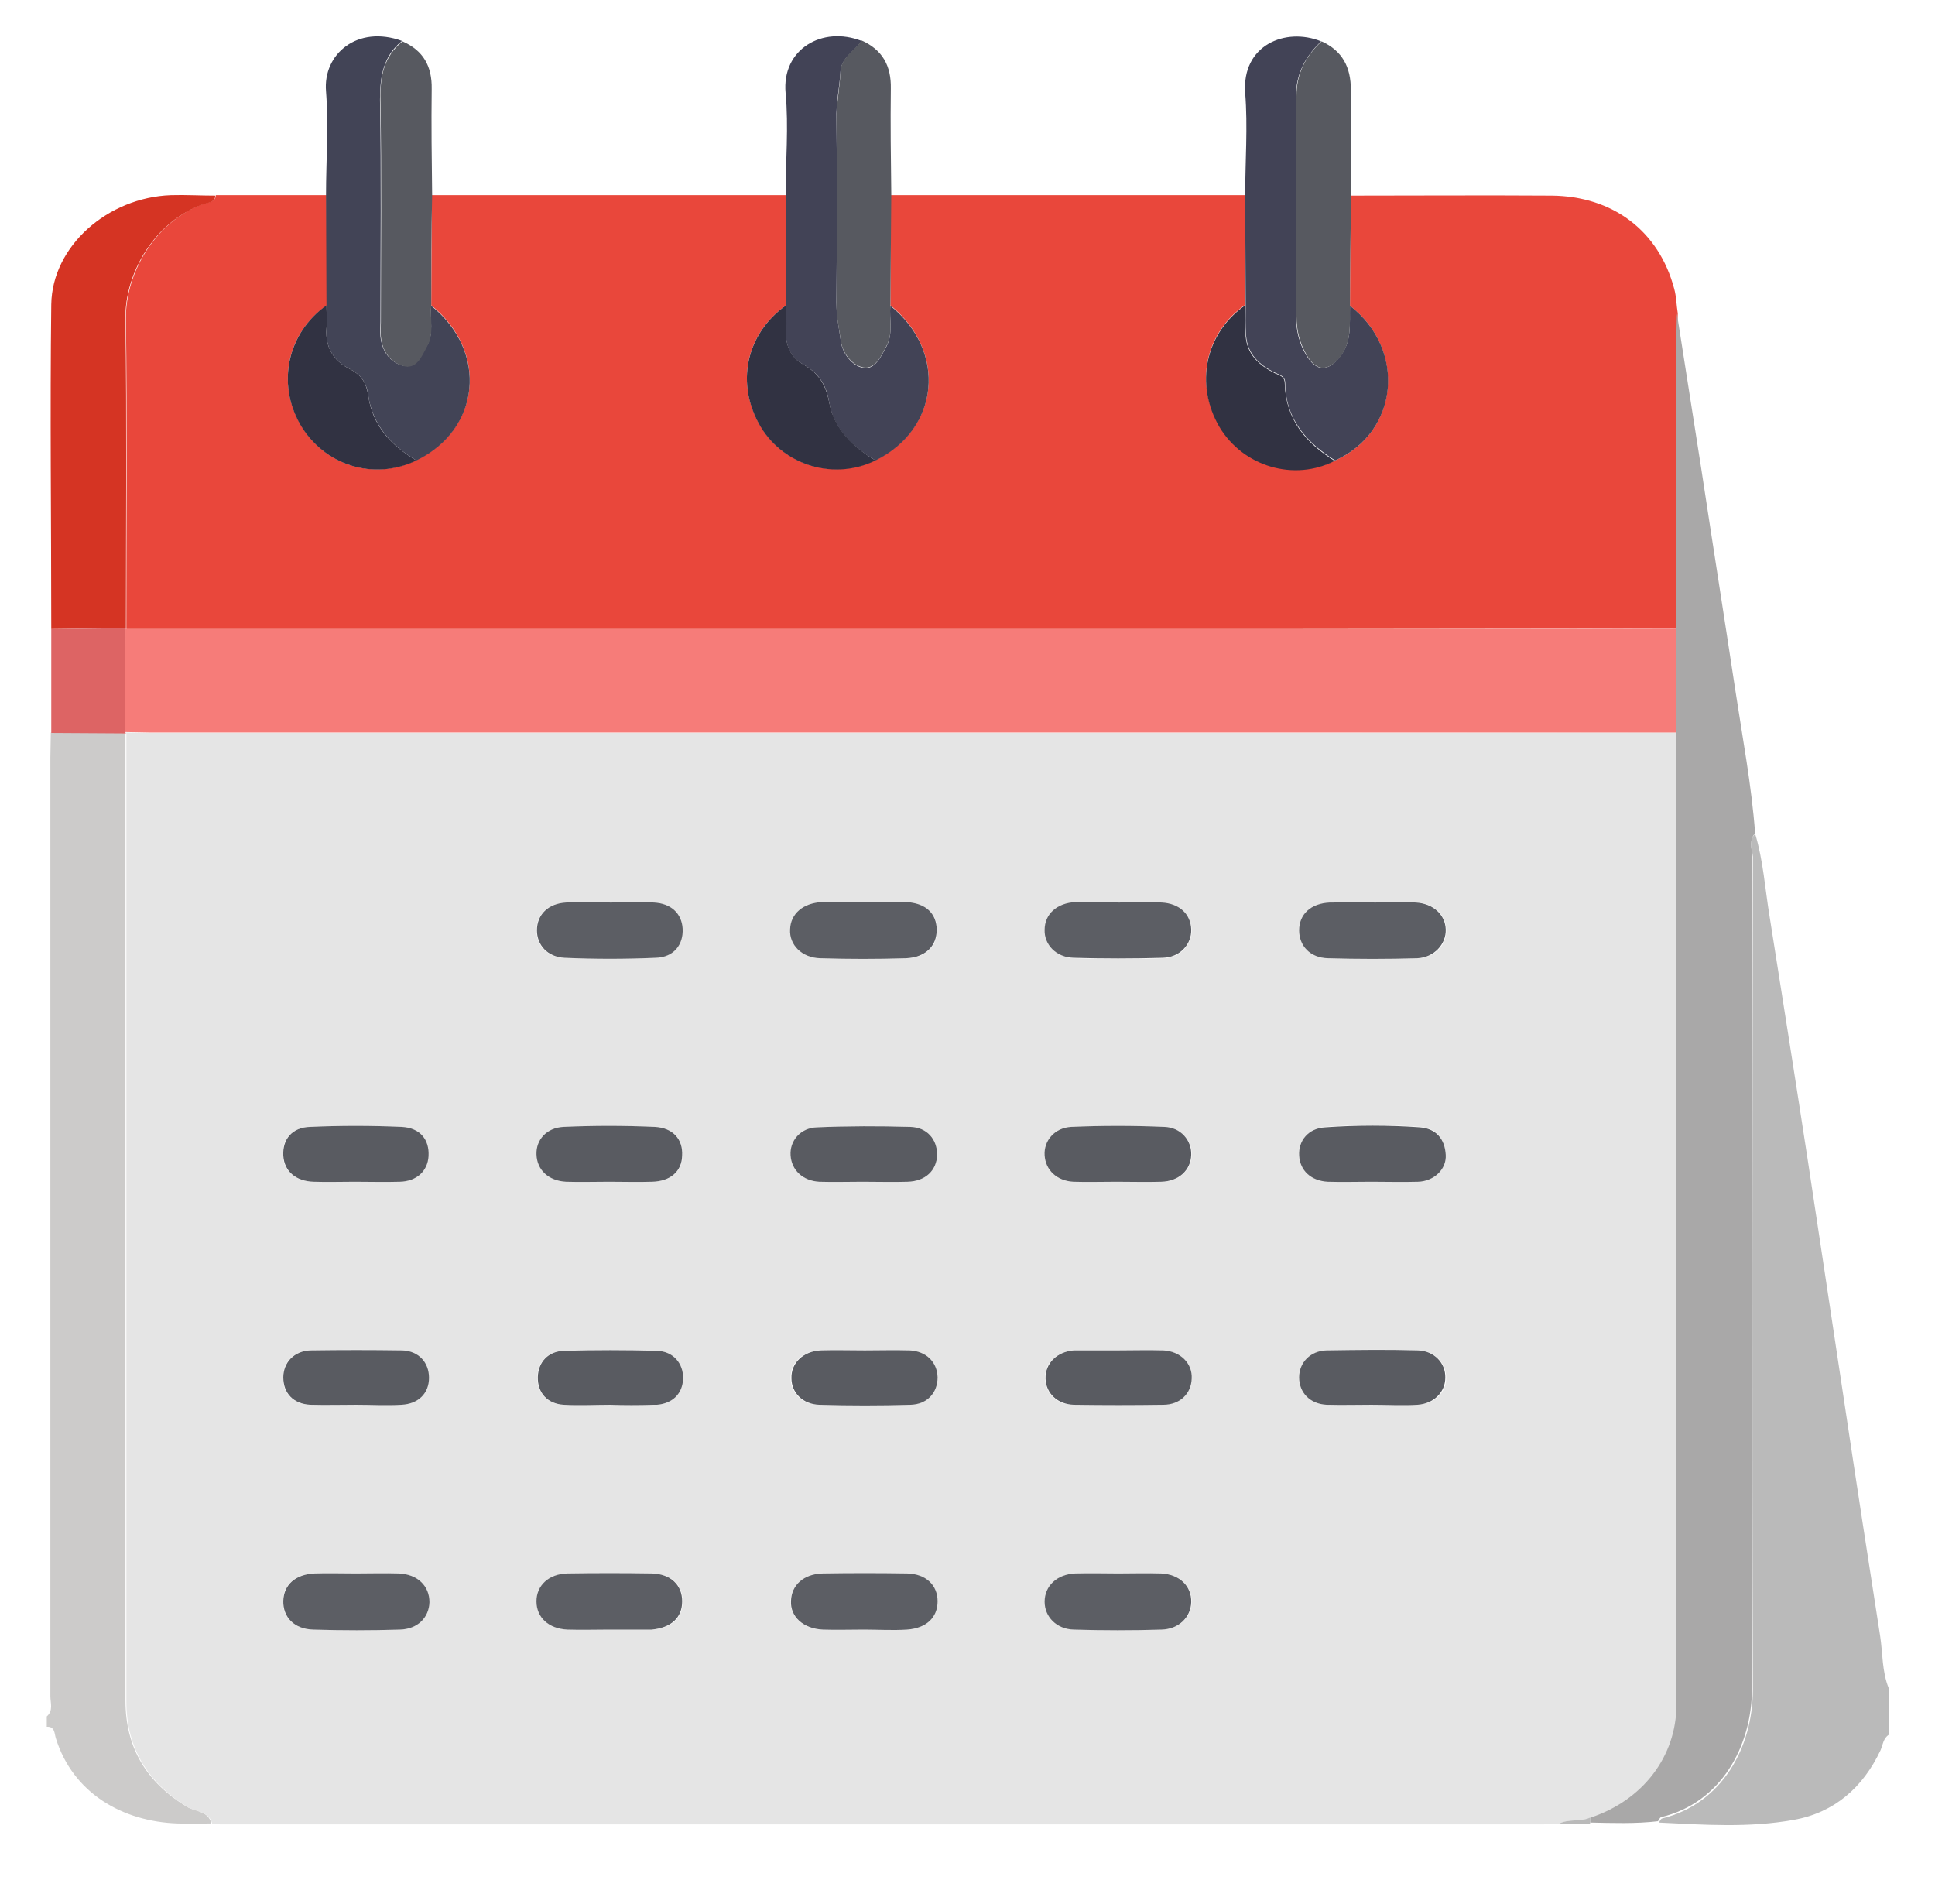 <?xml version="1.0" encoding="utf-8"?>
<!-- Generator: Adobe Illustrator 25.4.1, SVG Export Plug-In . SVG Version: 6.00 Build 0)  -->
<svg version="1.1" id="Layer_1" xmlns="http://www.w3.org/2000/svg" xmlns:xlink="http://www.w3.org/1999/xlink" x="0px" y="0px"
	 viewBox="0 0 430.3 423.4" style="enable-background:new 0 0 430.3 423.4;" xml:space="preserve">
<style type="text/css">
	.st0{fill:#CCCBCA;}
	.st1{fill:#BABABA;}
	.st2{fill:#E9473B;}
	.st3{fill:#A9A8A8;}
	.st4{fill:#D53423;}
	.st5{fill:#424456;}
	.st6{fill:#424356;}
	.st7{fill:#575960;}
	.st8{fill:#DD6464;}
	.st9{fill:#E5E5E5;}
	.st10{fill:#F67C79;}
	.st11{fill:#313242;}
	.st12{fill:#5C5E64;}
	.st13{fill:#595B61;}
</style>
<g>
	<path class="st0" d="M10.4,381.7c1.5-1.3,0.8-3,0.8-4.5c0-69.6,0-139.1,0-208.7c0-1.9,0.1-3.7,0.1-5.6c5.5,0,11.1,0.1,16.6,0.1
		c0,71.7,0,143.5,0,215.2c0,10.5,4.7,18.1,13.5,23.5c1.9,1.2,4.9,0.9,5.6,3.8c-2.5,0-5,0.1-7.5,0c-12.2-0.4-23.3-6.7-27.1-19
		c-0.3-1-0.2-2.6-2-2.5C10.4,383.3,10.4,382.5,10.4,381.7z"/>
	<path class="st1" d="M390.3,185.4c1.8,5.9,2.2,12.2,3.2,18.3c2.9,18.3,5.8,36.6,8.6,54.9c2.8,18.3,5.5,36.6,8.3,55
		c2.5,16.7,5.1,33.5,7.7,50.2c0.6,3.9,0.4,7.9,1.9,11.6c0,3.5,0,6.9,0,10.4c-1.2,0.8-1.3,2.2-1.8,3.4c-3.9,8.3-10.3,13.9-19.3,15.5
		c-9.9,1.8-20,1.1-30,0.6c0.2-0.3,0.4-0.8,0.7-0.9c13.3-3.3,20.2-15.7,20.2-28.7c-0.2-61.7-0.1-123.5,0-185.2
		C389.6,188.7,388.9,186.9,390.3,185.4z"/>
	<path class="st2" d="M300.3,43.5c14.9,0,29.8-0.1,44.7,0c13.7,0.1,23.9,7.9,27.3,20.7c0.5,1.8,0.5,3.7,0.8,5.5c0,1.3-0.1,2.6-0.1,4
		c-0.1,22-0.1,44.1-0.1,66.1c-29.7,0-59.3,0.1-89,0.1c-85.3,0-170.5,0-255.8,0v-0.3c0-22.9,0.2-45.9-0.1-68.8
		c-0.1-10.3,6.8-22,17.7-25.6c0.9-0.3,2.2-0.3,2.3-1.8c8.2,0,16.4,0,24.6,0c0,8.2,0.1,16.3,0.1,24.5c-8.7,6-11.2,17.1-6,26.3
		c5.3,9.3,16.4,12.8,25.9,8.1c14.3-6.9,16-24.2,3.3-34.4c0-8.2,0.1-16.4,0.1-24.5c26.2,0,52.5,0,78.7,0c0,8.1,0.1,16.3,0.1,24.5
		c-9,6.4-11.3,17.5-5.6,27c5.2,8.7,16.4,11.9,25.5,7.4c14.3-7,15.9-24.2,3.3-34.4c0-8.2,0.1-16.4,0.1-24.5c26.2,0,52.4,0,78.7,0
		c0,8.1,0.1,16.3,0.1,24.4c-9,6.3-11.3,17.6-5.6,27.1c5.3,8.7,16.6,12,25.6,7.5c14.1-6.2,15.9-24.7,3.3-34.4
		C300.2,59.8,300.3,51.7,300.3,43.5z"/>
	<path class="st3" d="M372.7,139.8c0-22,0.1-44.1,0.1-66.1c0-1.3,0.1-2.6,0.1-4c1.8,11.5,3.6,23,5.4,34.4
		c2.5,16.5,5.1,32.9,7.6,49.4c1.6,10.6,3.6,21.1,4.4,31.8c-1.4,1.5-0.7,3.3-0.7,4.9c0,61.7-0.1,123.5,0,185.2
		c0,13-6.9,25.5-20.2,28.7c-0.3,0.1-0.5,0.6-0.7,0.9c-5,0.6-10.1,0.4-15.1,0.3c0-0.5,0-0.9,0-1.4c11.5-3.7,19.1-13.4,19.1-25.1
		c0-72.1,0-144.1,0-216.2C372.8,155.2,372.8,147.5,372.7,139.8z"/>
	<path class="st4" d="M47.9,43.5c-0.1,1.5-1.4,1.5-2.3,1.8c-11,3.6-17.9,15.3-17.7,25.6c0.3,22.9,0.1,45.9,0.1,68.8
		c-5.5,0.1-11,0.1-16.6,0.2c0-24.1-0.3-48.1,0-72.2C11.6,54.7,24,43.9,38,43.4C41.3,43.3,44.6,43.5,47.9,43.5z"/>
	<path class="st5" d="M95.9,68c12.7,10.2,11,27.5-3.3,34.4C87,99.1,82.9,94.6,81.9,88c-0.4-3-1.6-4.7-4.4-6.1
		c-3.3-1.7-5.2-4.7-4.9-8.8c0.1-1.7,0-3.4,0-5.2c0-8.2-0.1-16.3-0.1-24.5c0-7.7,0.6-15.4,0-23.1c-0.7-8.3,7-14.8,16.9-11.2
		c-4.2,3.4-4.9,7.9-4.9,13.1c0.3,16.5,0.1,32.9,0.1,49.4c0,1.1-0.1,2.1,0,3.2c0.3,3.2,2.1,5.8,5,6.5c3,0.8,4.1-2.3,5.3-4.4
		C96.6,74.1,95.5,71,95.9,68z"/>
	<path class="st6" d="M198,68c12.6,10.1,11,27.4-3.3,34.4c-5.1-3-9.3-7-10.3-12.9c-0.7-4.1-2.4-6.6-6-8.6c-2.6-1.4-3.8-4.2-3.6-7.4
		c0.1-1.8,0-3.7,0-5.6c0-8.2-0.1-16.3-0.1-24.5c0-7.6,0.7-15.2,0-22.7c-0.9-9.8,8.2-15,16.9-11.6c-1.5,2.3-4.5,3.7-4.7,6.8
		c-0.2,3.6-1,7-0.9,10.7c0.2,13.6,0.1,27.1,0,40.7c0,3,0.6,5.8,1,8.7c0.4,2.7,2.5,5.3,4.9,5.8c2.7,0.5,4-2.5,5.2-4.7
		C198.7,74.1,197.7,71,198,68z"/>
	<path class="st6" d="M300.2,68c12.6,9.7,10.9,28.1-3.3,34.4c-6.4-4-11-9.2-11.1-17.2c0-1.6-1.2-1.8-2.2-2.3
		c-3.5-1.7-6.2-4.1-6.5-8.3c-0.2-2.2-0.1-4.5-0.1-6.8c0-8.1-0.1-16.3-0.1-24.4c0-7.6,0.6-15.2,0-22.7c-0.8-10.7,9-14.7,16.9-11.5
		c-3.5,3.3-5.6,7.2-5.6,12.2c0.1,16.3,0,32.6,0,48.9c0,3.1,0.7,6.1,2.3,8.7c2.2,3.7,4.8,3.7,7.4,0.4C300.7,76,300.1,72,300.2,68z"/>
	<path class="st7" d="M300.2,68c-0.1,3.9,0.5,8-2.2,11.4c-2.7,3.3-5.3,3.2-7.4-0.4c-1.6-2.7-2.3-5.6-2.3-8.7c0-16.3,0-32.6,0-48.9
		c0-5,2-8.9,5.6-12.2c4.6,2.1,6.5,5.7,6.5,10.8c-0.1,7.8,0.1,15.7,0.1,23.5C300.3,51.7,300.2,59.8,300.2,68z"/>
	<path class="st7" d="M198,68c-0.3,3,0.7,6.1-0.9,9c-1.2,2.3-2.5,5.2-5.2,4.7c-2.4-0.5-4.5-3.1-4.9-5.8c-0.4-2.9-1.1-5.7-1-8.7
		c0.1-13.6,0.2-27.1,0-40.7c0-3.6,0.8-7.1,0.9-10.7c0.2-3.1,3.2-4.5,4.7-6.8c4.7,2.1,6.6,5.7,6.5,10.7c-0.1,7.8,0,15.7,0.1,23.5
		C198.1,51.6,198.1,59.8,198,68z"/>
	<path class="st7" d="M95.9,68c-0.3,3,0.7,6.1-0.9,9c-1.2,2.2-2.3,5.2-5.3,4.4c-2.9-0.8-4.7-3.3-5-6.5c-0.1-1.1,0-2.1,0-3.2
		c0-16.5,0.2-32.9-0.1-49.4c-0.1-5.2,0.7-9.7,4.9-13.1c4.6,2,6.6,5.5,6.5,10.6c-0.1,7.9,0,15.8,0.1,23.7
		C95.9,51.6,95.9,59.8,95.9,68z"/>
	<path class="st8" d="M11.4,139.9c5.5-0.1,11-0.1,16.6-0.2v0.3c0,7.6-0.1,15.3-0.1,22.9l0.1,0.2c-5.5,0-11.1-0.1-16.6-0.1
		C11.4,155.3,11.4,147.6,11.4,139.9z"/>
	<path class="st9" d="M372.8,162.9c0,72.1,0,144.1,0,216.2c0,11.6-7.6,21.3-19.1,25.1c-2.2,1-4.9,0.2-7,1.4c-1.2,0-2.4,0.1-3.6,0.1
		c-97.8,0-195.7,0-293.5,0c-0.8,0-1.6,0-2.4-0.1c-0.7-2.9-3.7-2.6-5.6-3.8c-8.8-5.5-13.5-13.1-13.5-23.5c0-71.7,0-143.5,0-215.2
		l-0.1-0.2c1.7,0,3.5,0.1,5.2,0.1c78,0,156,0,234.1,0C302.4,163,337.6,163,372.8,162.9z M248.8,200.7c-3.2,0-6.4-0.1-9.5,0
		c-4.2,0.2-6.9,2.6-6.9,6.2c0,3.3,2.6,6.1,6.4,6.2c6.6,0.2,13.3,0.2,19.9,0c3.8-0.1,6.4-3.1,6.3-6.3c-0.1-3.4-2.7-5.9-6.6-6
		C255.2,200.5,252,200.7,248.8,200.7z M248.7,349.9c-3.2,0-6.4-0.1-9.5,0c-4.1,0.2-6.8,2.8-6.8,6.3c0,3.3,2.6,6,6.5,6.2
		c6.5,0.2,13,0.2,19.5,0c3.9-0.1,6.5-2.8,6.6-6.1c0.1-3.5-2.6-6.2-6.7-6.4C255.1,349.8,251.9,349.9,248.7,349.9z M192,200.6
		c-3,0-6.1-0.1-9.1,0c-4.2,0.1-6.9,2.6-7.1,6.1c-0.1,3.4,2.6,6.3,6.7,6.4c6.4,0.2,12.7,0.2,19.1,0c4.3-0.1,6.8-2.7,6.8-6.3
		s-2.6-6-6.8-6.2C198.4,200.6,195.2,200.7,192,200.6z M305.7,200.7C305.7,200.7,305.7,200.6,305.7,200.7c-3,0-6.1,0-9.1,0
		c-0.3,0-0.5,0-0.8,0c-4.2,0.3-6.8,2.6-6.8,6.2c0,3.4,2.4,6.1,6.4,6.2c6.6,0.2,13.2,0.2,19.9,0c3.8-0.1,6.5-3.1,6.3-6.4
		c-0.1-3.3-2.8-5.9-6.7-6C311.8,200.5,308.8,200.7,305.7,200.7z M79.1,349.9c-3.1,0-6.1-0.1-9.2,0c-4.3,0.2-6.9,2.5-7,6.1
		s2.5,6.2,6.7,6.4c6.4,0.2,12.8,0.2,19.2,0c4-0.1,6.6-2.7,6.6-6.1c0.1-3.6-2.6-6.2-6.8-6.4C85.4,349.8,82.3,349.9,79.1,349.9z
		 M192.1,362.4c3.2,0,6.4,0.1,9.5,0c4.3-0.2,6.8-2.7,6.8-6.3c0-3.6-2.6-6.1-6.8-6.2c-6.2-0.1-12.4-0.1-18.7,0
		c-4.2,0.1-6.9,2.6-7.1,6.1c-0.1,3.6,2.8,6.2,7.1,6.4C186,362.5,189.1,362.4,192.1,362.4z M248.3,262.8c3.3,0,6.7,0.1,10,0
		c4-0.1,6.6-2.6,6.7-6c0.1-3.1-2.3-6-6-6.2c-6.9-0.3-13.8-0.3-20.7,0c-3.7,0.1-6,3.1-5.9,6.3c0.2,3.3,2.7,5.7,6.4,5.9
		C242,262.9,245.2,262.8,248.3,262.8z M135.4,362.4c2.9,0,5.9,0,8.8,0c0.3,0,0.5,0,0.8,0c4.4-0.3,6.8-2.6,6.8-6.3
		c0-3.7-2.5-6.1-6.8-6.2c-6.2-0.1-12.5-0.1-18.7,0c-4.2,0.1-6.9,2.7-6.9,6.2s2.7,6.1,6.9,6.3C129.3,362.6,132.4,362.4,135.4,362.4z
		 M135.8,200.7c-3.3,0-6.7-0.1-10,0c-4,0.2-6.5,2.7-6.5,6.2c0,3.2,2.3,6,6.1,6.1c6.8,0.3,13.6,0.3,20.3,0c4-0.2,6.2-2.9,6-6.5
		c-0.2-3.3-2.5-5.6-6.4-5.8C142.2,200.5,139,200.7,135.8,200.7z M135.5,262.8c3.2,0,6.4,0.1,9.6,0c4.1-0.1,6.6-2.4,6.7-5.8
		c0.1-3.6-2-6.2-6.1-6.4c-6.8-0.3-13.5-0.2-20.3,0c-3.8,0.2-6.1,2.8-6,6.1c0.1,3.4,2.7,5.9,6.6,6.1
		C129.1,262.9,132.3,262.8,135.5,262.8z M191.8,262.8L191.8,262.8c3.3,0,6.6,0.1,10,0c4-0.1,6.5-2.5,6.6-6c0.1-3.3-2.1-6-6-6.2
		c-6.9-0.3-13.8-0.2-20.7,0.1c-3.7,0.2-6.1,3.1-5.9,6.2c0.2,3.3,2.7,5.7,6.4,5.9C185.5,262.9,188.7,262.8,191.8,262.8z M304.9,262.8
		L304.9,262.8c3.5,0,6.9,0.1,10.4-0.1c3.6-0.2,6.4-2.9,6.2-6c-0.2-3.4-2-5.8-5.7-6.1c-7-0.5-14.1-0.5-21.1,0c-3.7,0.3-5.9,3-5.8,6.3
		c0.2,3.3,2.6,5.7,6.4,5.8C298.5,262.9,301.7,262.8,304.9,262.8z M78.9,262.8c3.3,0,6.6,0.1,9.9,0c3.8-0.2,6.2-2.4,6.4-5.7
		c0.2-3.6-1.9-6.3-6-6.5c-6.7-0.3-13.5-0.3-20.3,0c-4.1,0.2-6.2,2.8-6,6.4c0.2,3.4,2.7,5.7,6.8,5.8
		C72.8,262.9,75.8,262.8,78.9,262.8z M192.3,300.3c-3.3,0-6.6-0.1-10,0c-3.9,0.2-6.5,2.7-6.5,6.2c0.1,3.3,2.6,5.9,6.2,5.9
		c6.8,0.1,13.6,0.1,20.3,0c3.7-0.1,6.1-2.7,6-6.1c0-3.4-2.5-5.8-6.2-6C198.9,300.2,195.6,300.3,192.3,300.3z M305,312.4
		c3.5,0,6.9,0.1,10.4,0c3.6-0.2,6.2-2.7,6.2-6c0-3.2-2.5-6-6.1-6.1c-6.8-0.2-13.5-0.2-20.3,0c-3.7,0.1-6.1,2.7-6.1,6
		s2.4,5.9,6.1,6.1C298.3,312.6,301.7,312.4,305,312.4z M248.7,300.3L248.7,300.3c-3.1,0-6.1,0-9.2,0c-0.3,0-0.5,0-0.8,0
		c-3.8,0.3-6.5,2.9-6.3,6.3c0.1,3.3,2.6,5.8,6.3,5.8c6.6,0.1,13.3,0.1,19.9,0c3.7-0.1,6.2-2.6,6.3-5.8c0.1-3.4-2.5-6.1-6.3-6.3
		C255.3,300.2,252,300.3,248.7,300.3z M135.7,312.4C135.7,312.4,135.7,312.5,135.7,312.4c3.2,0,6.4,0,9.5,0c0.3,0,0.5,0,0.8,0
		c3.5-0.4,5.7-2.5,5.8-5.8c0.1-3.4-2.2-6.1-5.8-6.2c-6.9-0.2-13.8-0.2-20.7,0c-3.5,0.1-5.7,2.5-5.8,5.8c-0.1,3.5,2.1,6,5.8,6.2
		C128.8,312.6,132.2,312.4,135.7,312.4z M79.3,312.4c3.3,0,6.6,0.1,9.9,0c3.8-0.2,6-2.5,6.1-6c0-3.4-2.3-6-6-6.1
		c-6.8-0.2-13.5-0.2-20.3,0c-3.7,0.1-6.1,2.7-6.1,6c0,3.5,2.2,5.9,6,6.1C72.4,312.6,75.8,312.4,79.3,312.4z"/>
	<path class="st1" d="M346.6,405.6c2.2-1.2,4.8-0.4,7-1.4c0,0.5,0,0.9,0,1.4C351.3,405.5,349,405.6,346.6,405.6z"/>
	<path class="st10" d="M372.8,162.9c-35.2,0-70.4,0-105.7,0c-78,0-156,0-234.1,0c-1.7,0-3.5-0.1-5.2-0.1c0-7.6,0.1-15.3,0.1-22.9
		c85.3,0,170.5,0,255.8,0c29.7,0,59.3,0,89-0.1C372.8,147.5,372.8,155.2,372.8,162.9z"/>
	<path class="st11" d="M276.9,67.9c0,2.3,0,4.5,0.1,6.8c0.3,4.2,3.1,6.6,6.5,8.3c1.1,0.5,2.2,0.7,2.2,2.3c0.2,8,4.7,13.2,11.1,17.2
		c-9,4.6-20.3,1.3-25.6-7.5C265.6,85.5,268,74.1,276.9,67.9z"/>
	<path class="st11" d="M174.8,67.9c0,1.9,0.2,3.7,0,5.6c-0.2,3.2,1.1,6,3.6,7.4c3.6,2,5.2,4.5,6,8.6c1.1,5.9,5.3,9.9,10.3,12.9
		c-9.1,4.5-20.3,1.2-25.5-7.4C163.5,85.5,165.8,74.3,174.8,67.9z"/>
	<path class="st11" d="M72.6,67.9c0,1.7,0.2,3.5,0,5.2c-0.3,4.1,1.6,7.1,4.9,8.8c2.8,1.4,3.9,3,4.4,6.1c0.9,6.6,5.1,11.1,10.7,14.4
		c-9.5,4.6-20.6,1.1-25.9-8.1C61.5,85.1,64,74,72.6,67.9z"/>
	<path class="st12" d="M248.8,200.7c3.2,0,6.4-0.1,9.5,0c4,0.2,6.5,2.6,6.6,6c0.1,3.3-2.5,6.2-6.3,6.3c-6.6,0.2-13.3,0.2-19.9,0
		c-3.9-0.1-6.5-3-6.4-6.2c0-3.5,2.7-6,6.9-6.2C242.5,200.6,245.7,200.7,248.8,200.7z"/>
	<path class="st12" d="M248.7,349.9c3.2,0,6.4-0.1,9.5,0c4.1,0.2,6.8,2.8,6.7,6.4c-0.1,3.3-2.7,6-6.6,6.1c-6.5,0.2-13,0.2-19.5,0
		c-3.9-0.1-6.5-2.9-6.5-6.2c0-3.5,2.7-6.1,6.8-6.3C242.4,349.8,245.5,349.9,248.7,349.9z"/>
	<path class="st12" d="M192,200.6c3.2,0,6.4-0.1,9.5,0c4.3,0.2,6.8,2.5,6.8,6.2c0,3.6-2.5,6.1-6.8,6.3c-6.4,0.2-12.7,0.2-19.1,0
		c-4.1-0.1-6.9-3-6.7-6.4c0.1-3.5,2.9-5.9,7.1-6.1C185.9,200.6,189,200.6,192,200.6z"/>
	<path class="st12" d="M305.7,200.7c3,0,6.1-0.1,9.1,0c3.9,0.2,6.6,2.7,6.7,6c0.1,3.2-2.5,6.2-6.3,6.4c-6.6,0.2-13.2,0.2-19.9,0
		c-4-0.1-6.4-2.8-6.4-6.2c0-3.6,2.6-6,6.8-6.2c0.3,0,0.5,0,0.8,0C299.6,200.6,302.7,200.6,305.7,200.7
		C305.7,200.6,305.7,200.7,305.7,200.7z"/>
	<path class="st12" d="M79.1,349.9c3.2,0,6.4-0.1,9.6,0c4.2,0.2,6.8,2.8,6.8,6.4c-0.1,3.4-2.6,6-6.6,6.1c-6.4,0.2-12.8,0.2-19.2,0
		c-4.3-0.1-6.8-2.8-6.7-6.4s2.7-5.9,7-6.1C72.9,349.8,76,349.9,79.1,349.9z"/>
	<path class="st12" d="M192.1,362.4c-3,0-6.1,0.1-9.1,0c-4.4-0.2-7.3-2.9-7.1-6.4c0.1-3.5,2.8-6,7.1-6.1c6.2-0.1,12.4-0.1,18.7,0
		c4.2,0.1,6.8,2.6,6.8,6.2s-2.5,6-6.8,6.3C198.5,362.6,195.3,362.4,192.1,362.4z"/>
	<path class="st13" d="M248.3,262.8c-3.2,0-6.4,0.1-9.6,0c-3.7-0.2-6.2-2.6-6.4-5.9c-0.2-3.2,2.2-6.1,5.9-6.3
		c6.9-0.3,13.8-0.3,20.7,0c3.7,0.1,6.1,3,6,6.2c-0.1,3.4-2.7,5.9-6.7,6C255,262.9,251.7,262.8,248.3,262.8z"/>
	<path class="st12" d="M135.4,362.4c-3.1,0-6.1,0.1-9.2,0c-4.2-0.2-6.9-2.7-6.9-6.3c0-3.5,2.7-6.1,6.9-6.2c6.2-0.1,12.5-0.1,18.7,0
		c4.3,0.1,6.8,2.6,6.8,6.2c0,3.7-2.5,5.9-6.8,6.3c-0.3,0-0.5,0-0.8,0C141.3,362.4,138.4,362.4,135.4,362.4z"/>
	<path class="st12" d="M135.8,200.7c3.2,0,6.4-0.1,9.6,0c3.9,0.2,6.2,2.5,6.4,5.8c0.2,3.6-2,6.4-6,6.5c-6.8,0.3-13.6,0.3-20.3,0
		c-3.8-0.2-6.1-2.9-6.1-6.1c0-3.5,2.5-6,6.5-6.2C129.2,200.5,132.5,200.7,135.8,200.7z"/>
	<path class="st13" d="M135.5,262.8c-3.2,0-6.4,0.1-9.6,0c-3.9-0.2-6.5-2.6-6.6-6.1c-0.1-3.2,2.2-5.9,6-6.1c6.8-0.3,13.5-0.3,20.3,0
		c4.1,0.2,6.3,2.8,6.1,6.4c-0.1,3.5-2.6,5.7-6.7,5.8C141.9,262.9,138.7,262.8,135.5,262.8z"/>
	<path class="st13" d="M191.8,262.8c-3.2,0-6.4,0.1-9.6,0c-3.7-0.2-6.2-2.6-6.4-5.9c-0.2-3.2,2.2-6.1,5.9-6.2
		c6.9-0.3,13.8-0.3,20.7-0.1c3.8,0.1,6,2.8,6,6.2c-0.1,3.5-2.6,5.9-6.6,6C198.5,262.9,195.2,262.8,191.8,262.8L191.8,262.8z"/>
	<path class="st13" d="M304.9,262.8c-3.2,0-6.4,0.1-9.6,0c-3.8-0.2-6.2-2.5-6.4-5.8c-0.2-3.3,2-6.1,5.8-6.3c7-0.5,14.1-0.5,21.1,0
		c3.6,0.3,5.5,2.6,5.7,6.1c0.2,3.2-2.6,5.9-6.2,6C311.8,262.9,308.4,262.8,304.9,262.8L304.9,262.8z"/>
	<path class="st13" d="M78.9,262.8c-3.1,0-6.1,0.1-9.1,0c-4.1-0.1-6.6-2.4-6.8-5.8c-0.2-3.6,1.9-6.3,6-6.4c6.7-0.3,13.5-0.3,20.3,0
		c4.1,0.2,6.2,2.8,6,6.5c-0.2,3.3-2.6,5.6-6.4,5.7C85.5,262.9,82.2,262.8,78.9,262.8z"/>
	<path class="st13" d="M192.3,300.3c3.3,0,6.6-0.1,10,0c3.7,0.2,6.1,2.6,6.2,6c0,3.4-2.3,6-6,6.1c-6.8,0.2-13.6,0.2-20.3,0
		c-3.7-0.1-6.2-2.7-6.2-5.9c-0.1-3.4,2.6-6,6.5-6.2C185.6,300.2,189,300.3,192.3,300.3z"/>
	<path class="st13" d="M305,312.4c-3.3,0-6.6,0.1-10,0c-3.7-0.2-6.1-2.7-6.1-6.1c0-3.3,2.5-5.9,6.1-6c6.8-0.1,13.5-0.2,20.3,0
		c3.6,0.1,6.2,2.8,6.1,6.1c0,3.2-2.6,5.8-6.2,6C311.9,312.6,308.4,312.4,305,312.4z"/>
	<path class="st13" d="M248.7,300.3c3.3,0,6.6-0.1,10,0c3.8,0.2,6.5,2.9,6.3,6.3c-0.1,3.3-2.6,5.8-6.3,5.8c-6.6,0.1-13.3,0.1-19.9,0
		c-3.7-0.1-6.2-2.6-6.3-5.8c-0.1-3.4,2.5-6,6.3-6.3c0.3,0,0.5,0,0.8,0C242.6,300.3,245.6,300.3,248.7,300.3L248.7,300.3z"/>
	<path class="st13" d="M135.7,312.4c-3.4,0-6.9,0.2-10.3,0c-3.7-0.2-5.9-2.7-5.8-6.2c0.1-3.3,2.3-5.7,5.8-5.8
		c6.9-0.2,13.8-0.2,20.7,0c3.6,0.1,5.9,2.8,5.8,6.2c-0.1,3.3-2.3,5.5-5.8,5.8c-0.3,0-0.5,0-0.8,0C142,312.5,138.8,312.5,135.7,312.4
		C135.7,312.5,135.7,312.4,135.7,312.4z"/>
	<path class="st13" d="M79.3,312.4c-3.4,0-6.9,0.1-10.3,0c-3.8-0.2-6-2.6-6-6.1c0-3.3,2.4-5.9,6.1-6c6.8-0.1,13.5-0.1,20.3,0
		c3.7,0.1,6,2.7,6,6.1s-2.3,5.8-6.1,6C85.9,312.6,82.6,312.4,79.3,312.4z"/>
</g>
</svg>
